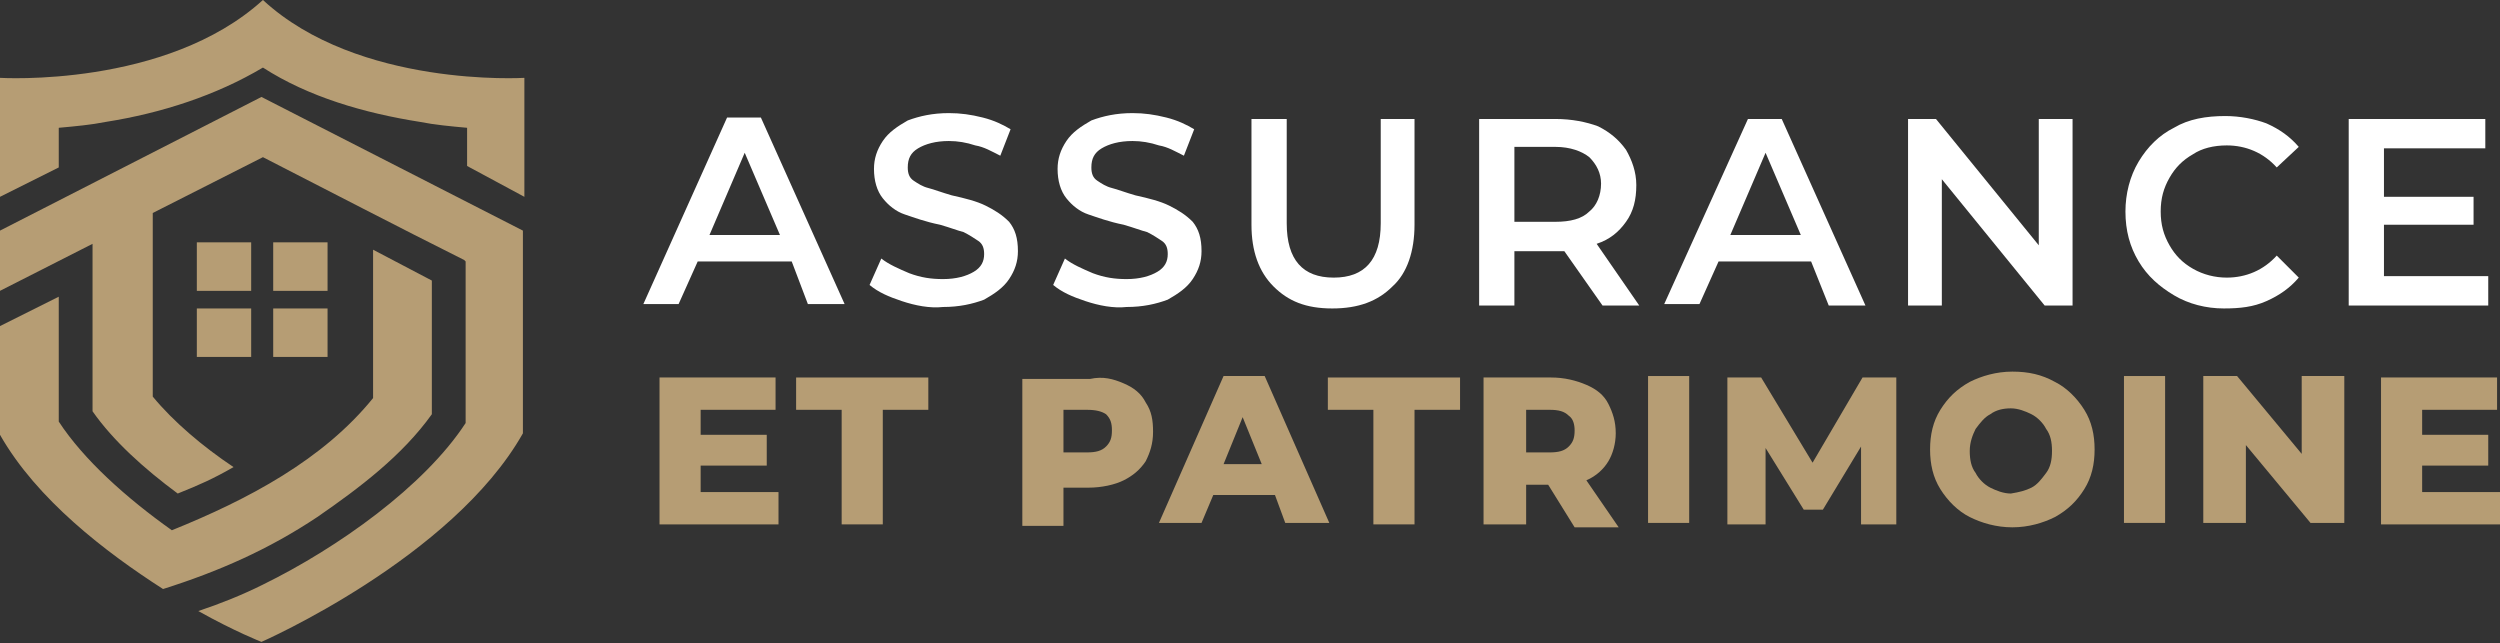 <?xml version="1.0" encoding="utf-8"?>
<!-- Generator: Adobe Illustrator 24.1.0, SVG Export Plug-In . SVG Version: 6.00 Build 0)  -->
<svg version="1.1" id="Layer_1" xmlns="http://www.w3.org/2000/svg" xmlns:xlink="http://www.w3.org/1999/xlink" x="0px" y="0px"
	 width="170.2px" height="43.8px" viewBox="0 0 170.2 43.8" style="enable-background:new 0 0 170.2 43.8;" xml:space="preserve">
<rect x="0" y="0" width="170.2" height="43.8" fill="#333333" stroke="none"/>
<style type="text/css">
	.st0{fill:#FFFFFF;}
	.st1{fill:#B69D74;}
	.st2{fill-rule:evenodd;clip-rule:evenodd;fill:#B69D74;}
</style>
<g>
	<g>
		<path class="st0" d="M53.9,17.8h-6.4l-1.3,2.9h-2.4l5.7-12.7h2.3l5.7,12.7h-2.5L53.9,17.8z M53.1,16l-2.4-5.6L48.3,16H53.1z"/>
		<path class="st0" d="M61.4,20.5c-0.9-0.3-1.6-0.6-2.2-1.1l0.8-1.8c0.5,0.4,1.2,0.7,1.9,1c0.8,0.3,1.5,0.4,2.3,0.4
			c0.9,0,1.6-0.2,2.1-0.5s0.7-0.7,0.7-1.2c0-0.4-0.1-0.7-0.4-0.9c-0.3-0.2-0.6-0.4-1-0.6c-0.4-0.1-0.9-0.3-1.6-0.5
			c-1-0.2-1.8-0.5-2.4-0.7c-0.6-0.2-1.1-0.6-1.5-1.1c-0.4-0.5-0.6-1.2-0.6-2c0-0.7,0.2-1.3,0.6-1.9c0.4-0.6,1-1,1.7-1.4
			c0.8-0.3,1.7-0.5,2.8-0.5c0.8,0,1.5,0.1,2.3,0.3c0.8,0.2,1.4,0.5,1.9,0.8l-0.7,1.8c-0.6-0.3-1.1-0.6-1.7-0.7
			c-0.6-0.2-1.2-0.3-1.8-0.3c-0.9,0-1.6,0.2-2.1,0.5s-0.7,0.7-0.7,1.3c0,0.4,0.1,0.7,0.4,0.9c0.3,0.2,0.6,0.4,1,0.5
			c0.4,0.1,0.9,0.3,1.6,0.5c0.9,0.2,1.7,0.4,2.3,0.7s1.1,0.6,1.6,1.1c0.4,0.5,0.6,1.1,0.6,2c0,0.7-0.2,1.3-0.6,1.9
			c-0.4,0.6-1,1-1.7,1.4c-0.8,0.3-1.7,0.5-2.8,0.5C63.3,21,62.3,20.8,61.4,20.5z"/>
		<path class="st0" d="M73.9,20.5c-0.9-0.3-1.6-0.6-2.2-1.1l0.8-1.8c0.5,0.4,1.2,0.7,1.9,1c0.8,0.3,1.5,0.4,2.3,0.4
			c0.9,0,1.6-0.2,2.1-0.5s0.7-0.7,0.7-1.2c0-0.4-0.1-0.7-0.4-0.9c-0.3-0.2-0.6-0.4-1-0.6c-0.4-0.1-0.9-0.3-1.6-0.5
			c-1-0.2-1.8-0.5-2.4-0.7c-0.6-0.2-1.1-0.6-1.5-1.1c-0.4-0.5-0.6-1.2-0.6-2c0-0.7,0.2-1.3,0.6-1.9c0.4-0.6,1-1,1.7-1.4
			c0.8-0.3,1.7-0.5,2.8-0.5c0.8,0,1.5,0.1,2.3,0.3c0.8,0.2,1.4,0.5,1.9,0.8l-0.7,1.8c-0.6-0.3-1.1-0.6-1.7-0.7
			c-0.6-0.2-1.2-0.3-1.8-0.3c-0.9,0-1.6,0.2-2.1,0.5s-0.7,0.7-0.7,1.3c0,0.4,0.1,0.7,0.4,0.9c0.3,0.2,0.6,0.4,1,0.5
			c0.4,0.1,0.9,0.3,1.6,0.5c0.9,0.2,1.7,0.4,2.3,0.7s1.1,0.6,1.6,1.1c0.4,0.5,0.6,1.1,0.6,2c0,0.7-0.2,1.3-0.6,1.9
			c-0.4,0.6-1,1-1.7,1.4c-0.8,0.3-1.7,0.5-2.8,0.5C75.8,21,74.8,20.8,73.9,20.5z"/>
		<path class="st0" d="M86.7,19.5c-1-1-1.5-2.4-1.5-4.2V8.1h2.4v7.1c0,2.5,1.1,3.7,3.2,3.7c2.1,0,3.2-1.2,3.2-3.7V8.1h2.3v7.2
			c0,1.8-0.5,3.3-1.5,4.2c-1,1-2.3,1.5-4.1,1.5S87.7,20.5,86.7,19.5z"/>
		<path class="st0" d="M109.1,20.8l-2.6-3.7c-0.1,0-0.3,0-0.5,0h-2.9v3.7h-2.4V8.1h5.2c1.1,0,2.1,0.2,2.9,0.5
			c0.8,0.4,1.4,0.9,1.9,1.6c0.4,0.7,0.7,1.5,0.7,2.4c0,1-0.2,1.8-0.7,2.5s-1.1,1.2-2,1.5l2.9,4.2H109.1z M108.2,10.7
			c-0.5-0.4-1.3-0.7-2.3-0.7h-2.8v5.1h2.8c1,0,1.8-0.2,2.3-0.7c0.5-0.4,0.8-1.1,0.8-1.9C109,11.8,108.7,11.2,108.2,10.7z"/>
		<path class="st0" d="M123.3,17.8H117l-1.3,2.9h-2.4L119,8.1h2.3l5.7,12.7h-2.5L123.3,17.8z M122.6,16l-2.4-5.6l-2.4,5.6H122.6z"/>
		<path class="st0" d="M141.1,8.1v12.7h-1.9l-7-8.6v8.6h-2.3V8.1h1.9l7,8.6V8.1H141.1z"/>
		<path class="st0" d="M148,20.1c-1-0.6-1.8-1.3-2.4-2.3s-0.9-2.1-0.9-3.4c0-1.2,0.3-2.4,0.9-3.4c0.6-1,1.4-1.8,2.4-2.3
			c1-0.6,2.2-0.8,3.5-0.8c1,0,2,0.2,2.8,0.5c0.9,0.4,1.6,0.9,2.2,1.6l-1.5,1.4c-0.9-1-2.1-1.5-3.4-1.5c-0.9,0-1.7,0.2-2.3,0.6
			c-0.7,0.4-1.2,0.9-1.6,1.6c-0.4,0.7-0.6,1.4-0.6,2.3c0,0.9,0.2,1.6,0.6,2.3c0.4,0.7,0.9,1.2,1.6,1.6c0.7,0.4,1.5,0.6,2.3,0.6
			c1.3,0,2.5-0.5,3.4-1.5l1.5,1.5c-0.6,0.7-1.3,1.2-2.2,1.6c-0.9,0.4-1.8,0.5-2.9,0.5C150.2,21,149,20.7,148,20.1z"/>
		<path class="st0" d="M169.4,18.8v2h-9.5V8.1h9.3v2h-6.9v3.3h6.1v1.9h-6.1v3.5H169.4z"/>
		<path class="st1" d="M53,33.5v2.2h-8.1v-10h7.9v2.2h-5.1v1.7h4.5v2.1h-4.5v1.8H53z"/>
		<path class="st1" d="M57.3,27.9h-3.1v-2.2h9v2.2h-3.1v7.8h-2.8V27.9z"/>
		<path class="st1" d="M76.5,26.1c0.7,0.3,1.2,0.7,1.5,1.3c0.4,0.6,0.5,1.2,0.5,2c0,0.8-0.2,1.4-0.5,2c-0.4,0.6-0.9,1-1.5,1.3
			s-1.5,0.5-2.4,0.5h-1.7v2.6h-2.8v-10h4.6C75.1,25.6,75.8,25.8,76.5,26.1z M75.3,30.4c0.3-0.3,0.4-0.6,0.4-1.1
			c0-0.5-0.1-0.8-0.4-1.1C75,28,74.6,27.9,74,27.9h-1.6v2.9H74C74.6,30.8,75,30.7,75.3,30.4z"/>
		<path class="st1" d="M86.8,33.7h-4.2l-0.8,1.9h-2.9l4.4-10h2.8l4.4,10h-3L86.8,33.7z M85.9,31.6l-1.3-3.2l-1.3,3.2H85.9z"/>
		<path class="st1" d="M93.5,27.9h-3.1v-2.2h9v2.2h-3.1v7.8h-2.8V27.9z"/>
		<path class="st1" d="M105.4,33h-1.5v2.7H101v-10h4.6c0.9,0,1.7,0.2,2.4,0.5c0.7,0.3,1.2,0.7,1.5,1.3s0.5,1.2,0.5,2
			c0,0.7-0.2,1.4-0.5,1.9c-0.3,0.5-0.8,1-1.5,1.3l2.2,3.2h-3L105.4,33z M106.8,28.3c-0.3-0.3-0.7-0.4-1.3-0.4h-1.6v2.9h1.6
			c0.6,0,1-0.1,1.3-0.4c0.3-0.3,0.4-0.6,0.4-1.1C107.2,28.9,107.1,28.5,106.8,28.3z"/>
		<path class="st1" d="M112.2,25.6h2.8v10h-2.8V25.6z"/>
		<path class="st1" d="M126.7,35.7l0-5.3l-2.6,4.3h-1.3l-2.6-4.2v5.2h-2.6v-10h2.3l3.5,5.8l3.4-5.8h2.3l0,10H126.7z"/>
		<path class="st1" d="M134.1,35.2c-0.8-0.4-1.5-1.1-2-1.9c-0.5-0.8-0.7-1.7-0.7-2.7c0-1,0.2-1.9,0.7-2.7c0.5-0.8,1.1-1.4,2-1.9
			c0.8-0.4,1.8-0.7,2.9-0.7c1.1,0,2,0.2,2.9,0.7c0.8,0.4,1.5,1.1,2,1.9c0.5,0.8,0.7,1.7,0.7,2.7c0,1-0.2,1.9-0.7,2.7
			c-0.5,0.8-1.1,1.4-2,1.9c-0.8,0.4-1.8,0.7-2.9,0.7C135.9,35.9,134.9,35.6,134.1,35.2z M138.3,33.2c0.4-0.2,0.7-0.6,1-1
			s0.4-0.9,0.4-1.5c0-0.6-0.1-1.1-0.4-1.5c-0.2-0.4-0.6-0.8-1-1c-0.4-0.2-0.9-0.4-1.4-0.4c-0.5,0-1,0.1-1.4,0.4
			c-0.4,0.2-0.7,0.6-1,1c-0.2,0.4-0.4,0.9-0.4,1.5c0,0.6,0.1,1.1,0.4,1.5c0.2,0.4,0.6,0.8,1,1c0.4,0.2,0.9,0.4,1.4,0.4
			C137.5,33.5,137.9,33.4,138.3,33.2z"/>
		<path class="st1" d="M144.6,25.6h2.8v10h-2.8V25.6z"/>
		<path class="st1" d="M159.6,25.6v10h-2.3l-4.4-5.3v5.3H150v-10h2.3l4.4,5.3v-5.3H159.6z"/>
		<path class="st1" d="M170.2,33.5v2.2h-8.1v-10h7.9v2.2h-5.1v1.7h4.5v2.1h-4.5v1.8H170.2z"/>
	</g>
</g>
<path class="st2" d="M35.7,13.4V5.3c0,0-11.3,0.7-17.8-5.3C11.3,6,0,5.3,0,5.3v8.1l4-2V8.7c1.1-0.1,2.2-0.2,3.2-0.4
	c3.8-0.6,7.5-1.8,10.7-3.7c3.1,2,6.9,3.1,10.7,3.7c1,0.2,2.1,0.3,3.2,0.4v2.6L35.7,13.4L35.7,13.4z M31.7,17.8l-0.1-0.1
	c-4.6-2.3-9.2-4.7-13.7-7l-7.5,3.8v12.5c1.4,1.7,3.4,3.4,5.5,4.8c-1.4,0.8-2.3,1.2-3.8,1.8c-2.3-1.7-4.4-3.6-5.8-5.6V19v-2.4L0,19.8
	v-4.1l17.8-9.1l17.8,9.1v0.8v3.2v1.6v4.6v3.6c-4.8,8.5-17.8,14.2-17.8,14.2S16,43,13.5,41.6c1.5-0.5,3-1.1,4.4-1.8
	c5.1-2.5,11-6.7,13.8-11v-2.7v-6.6V17.8L31.7,17.8z M25.4,17v10.1c-3.4,4.2-8.5,6.9-13.7,9c-3.1-2.2-6-4.8-7.7-7.4v-8.5l-4,2v7.4
	c2.5,4.4,7.2,8,11.1,10.5v0c3.8-1.2,7.2-2.7,10.5-4.9c2.9-2,5.8-4.2,7.8-7v-9.1L25.4,17L25.4,17z M17.1,24.3V21h-3.7v3.3H17.1
	L17.1,24.3z M13.4,16.5v3.3h3.7v-3.3H13.4L13.4,16.5z M18.6,16.5v3.3h3.7v-3.3H18.6L18.6,16.5z M22.3,21h-3.7v3.3h3.7V21z"/>
</svg>

